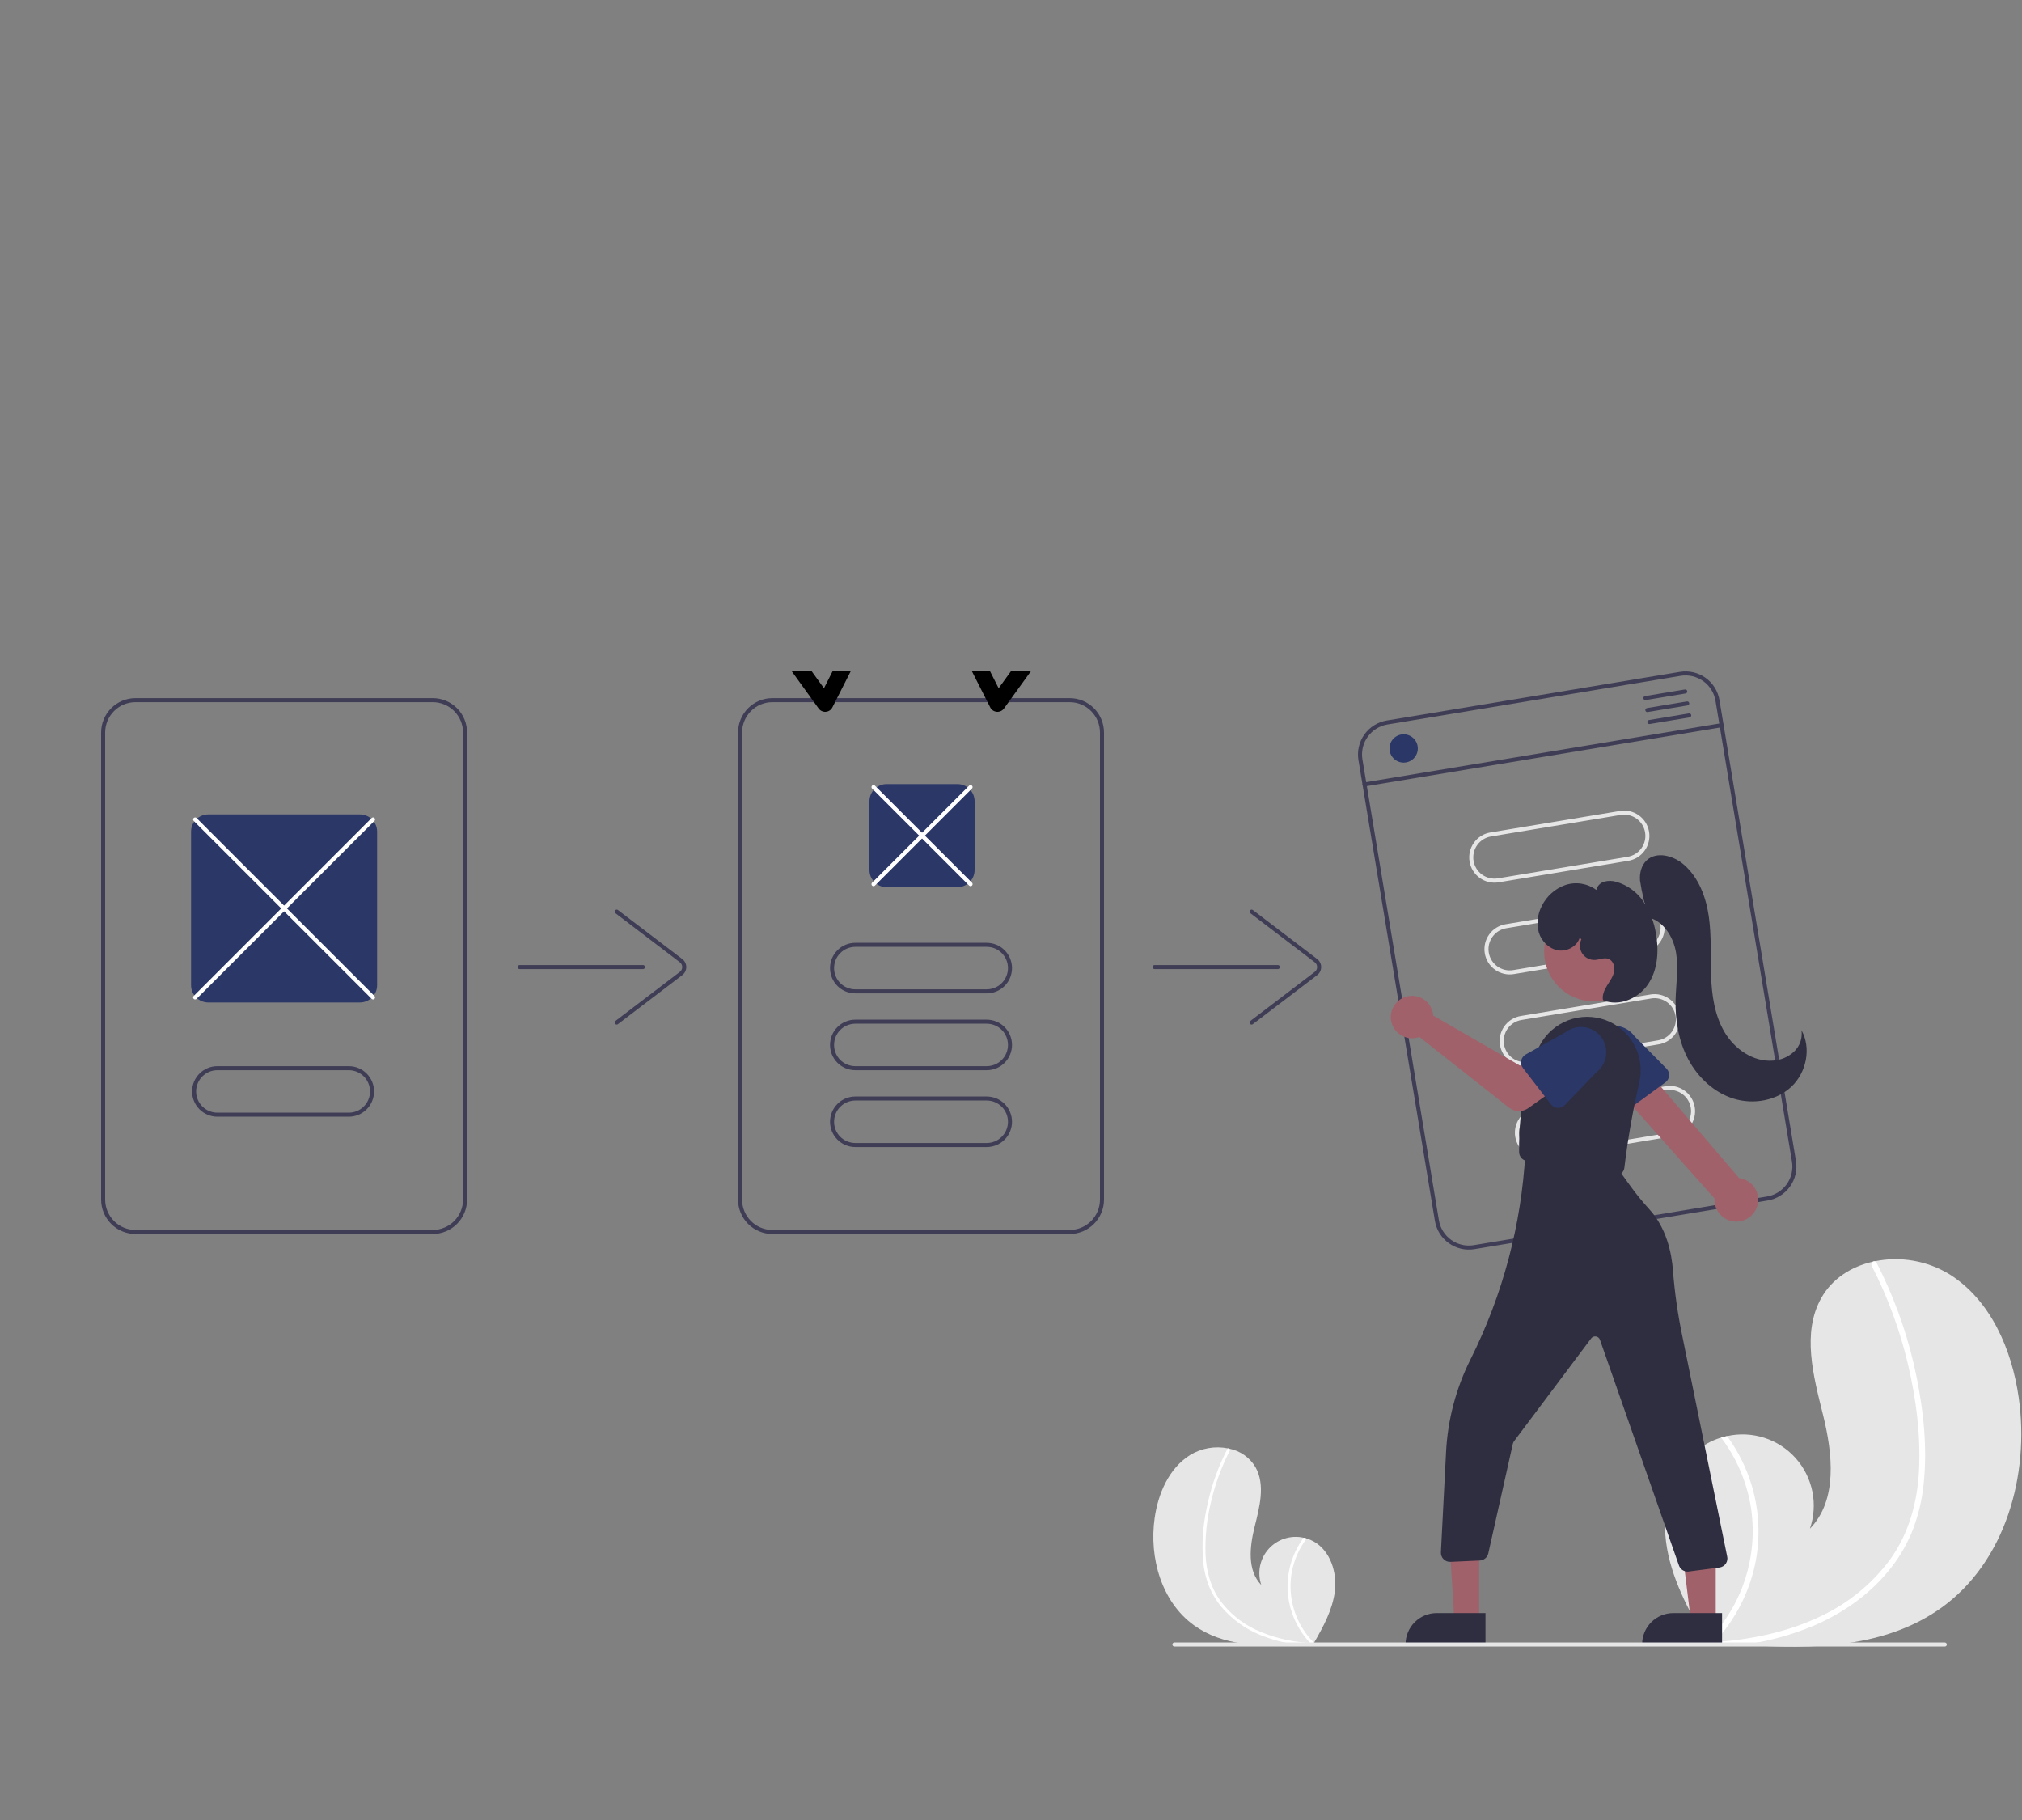 <svg width="1000" height="900" viewBox="0 0 1000 900" fill="none" xmlns="http://www.w3.org/2000/svg">
<rect x="0" y="0" width="1000" height="900" fill="#808080" stroke="none"/>
<g clip-path="url(#clip0_128_1869)">
<path d="M960.323 794.904C932.682 814.817 896.861 815.817 862.236 813.371C857.401 813.029 852.6 812.629 847.844 812.197C847.815 812.19 847.777 812.192 847.748 812.185C847.52 812.163 847.29 812.141 847.072 812.129C846.09 812.037 845.108 811.945 844.135 811.853L844.365 812.291L845.086 813.651C844.827 813.196 844.568 812.75 844.309 812.295C844.233 812.158 844.147 812.022 844.072 811.885C835.102 796.276 826.205 780.094 823.936 762.27C821.59 743.77 828.183 722.821 844.465 713.728C846.6 712.539 848.862 711.592 851.207 710.905C852.181 710.609 853.168 710.369 854.166 710.156C860.273 708.8 866.63 709.095 872.585 711.011C878.54 712.926 883.877 716.393 888.048 721.055C892.218 725.717 895.072 731.406 896.315 737.537C897.558 743.667 897.146 750.018 895.121 755.937C908.926 741.782 906.351 718.818 901.589 699.626C896.818 680.435 891.042 659.08 900.746 641.842C906.14 632.248 915.626 626.295 926.272 623.897C926.599 623.826 926.925 623.756 927.252 623.695C939.936 621.126 953.123 623.436 964.178 630.165C984.533 642.992 994.988 667.313 998.382 691.138C1003.85 729.476 991.75 772.262 960.323 794.904Z" fill="#E6E6E6"/>
<path d="M951.399 733.447C950.597 741.903 948.565 750.198 945.369 758.068C942.423 765.033 938.453 771.518 933.59 777.308C923.655 789.259 910.519 798.244 896.252 804.23C885.344 808.698 873.914 811.769 862.236 813.37C857.401 813.029 852.6 812.629 847.844 812.197C847.815 812.19 847.777 812.192 847.748 812.185C847.52 812.163 847.291 812.141 847.072 812.128C846.09 812.037 845.108 811.945 844.136 811.852L844.365 812.291L845.086 813.651C844.827 813.196 844.568 812.75 844.309 812.295C844.233 812.158 844.148 812.022 844.072 811.885C852.827 803.162 859.364 792.467 863.135 780.697C866.906 768.927 867.801 756.425 865.745 744.237C863.593 732.136 858.612 720.715 851.207 710.904C852.181 710.609 853.168 710.369 854.166 710.156C856.98 714.003 859.449 718.092 861.543 722.374C869.056 737.644 871.453 754.928 868.379 771.667C865.521 786.814 858.401 800.831 847.854 812.073C848.778 812.008 849.71 811.933 850.623 811.85C867.906 810.385 885.155 806.67 900.832 799.059C914.232 792.711 925.865 783.166 934.707 771.263C944.202 758.169 948.385 742.419 949.104 726.411C949.866 709.274 947.642 691.835 943.731 675.168C939.738 658.082 933.668 641.549 925.658 625.938C925.479 625.584 925.443 625.175 925.557 624.795C925.672 624.415 925.928 624.093 926.272 623.897C926.56 623.703 926.912 623.63 927.252 623.695C927.419 623.739 927.574 623.82 927.704 623.932C927.835 624.044 927.939 624.185 928.008 624.342C928.996 626.271 929.966 628.201 930.899 630.152C938.668 646.406 944.388 663.563 947.927 681.227C951.363 698.268 953.197 716.094 951.399 733.447Z" fill="white"/>
<path d="M590.482 803.702C604.601 813.874 622.9 814.385 640.587 813.135C643.057 812.961 645.509 812.757 647.938 812.536C647.953 812.532 647.972 812.534 647.987 812.53C648.104 812.519 648.221 812.508 648.333 812.501C648.834 812.454 649.336 812.407 649.833 812.36L649.715 812.584L649.347 813.279C649.479 813.046 649.612 812.818 649.744 812.586C649.783 812.516 649.827 812.447 649.865 812.377C654.447 804.403 658.992 796.137 660.151 787.032C661.349 777.582 657.982 766.881 649.664 762.236C648.574 761.629 647.418 761.145 646.22 760.794C645.723 760.643 645.219 760.52 644.709 760.411C641.59 759.719 638.342 759.869 635.3 760.848C632.258 761.826 629.532 763.597 627.402 765.979C625.271 768.36 623.813 771.266 623.178 774.398C622.543 777.53 622.754 780.774 623.788 783.797C616.736 776.566 618.052 764.836 620.484 755.032C622.922 745.229 625.872 734.321 620.915 725.515C619.512 723.154 617.624 721.116 615.377 719.536C613.129 717.956 610.573 716.87 607.876 716.348C607.709 716.312 607.542 716.276 607.375 716.245C600.896 714.933 594.16 716.113 588.513 719.55C578.115 726.103 572.774 738.526 571.041 750.696C568.248 770.28 574.428 792.136 590.482 803.702Z" fill="#E6E6E6"/>
<path d="M595.04 772.31C595.45 776.629 596.488 780.866 598.12 784.887C599.625 788.444 601.653 791.757 604.137 794.715C609.302 800.76 615.843 805.476 623.21 808.467C628.783 810.749 634.621 812.318 640.587 813.136C643.056 812.962 645.509 812.757 647.938 812.537C647.953 812.533 647.972 812.534 647.987 812.531C648.104 812.519 648.221 812.508 648.333 812.502C648.834 812.455 649.336 812.408 649.833 812.361L649.715 812.585L649.347 813.28C649.479 813.047 649.611 812.819 649.744 812.587C649.783 812.517 649.826 812.447 649.865 812.378C645.393 807.921 642.053 802.458 640.127 796.446C638.201 790.434 637.744 784.047 638.794 777.822C639.893 771.64 642.438 765.806 646.22 760.795C645.723 760.643 645.219 760.521 644.709 760.412C643.271 762.377 642.01 764.466 640.941 766.653C637.103 774.454 635.878 783.283 637.449 791.833C638.909 799.571 642.546 806.731 647.933 812.474C647.461 812.44 646.985 812.402 646.519 812.359C637.641 811.772 628.948 809.557 620.871 805.826C614.026 802.583 608.084 797.707 603.567 791.627C598.717 784.938 596.58 776.893 596.213 768.716C595.93 759.906 596.853 751.099 598.957 742.54C600.997 733.812 604.098 725.367 608.189 717.392C608.281 717.211 608.299 717.002 608.241 716.808C608.182 716.614 608.052 716.449 607.875 716.349C607.729 716.25 607.549 716.213 607.375 716.246C607.29 716.269 607.211 716.31 607.144 716.367C607.077 716.425 607.024 716.496 606.989 716.577C606.484 717.562 605.989 718.548 605.512 719.545C601.543 727.848 598.622 736.611 596.814 745.635C594.89 754.387 594.292 763.379 595.04 772.31Z" fill="white"/>
<path d="M214 345.223H67C62.493 345.229 58.173 347.022 54.986 350.209C51.8 353.396 50.006 357.716 50 362.223V593.223C50.006 597.729 51.8 602.05 54.986 605.236C58.173 608.423 62.493 610.216 67 610.223H214C218.507 610.216 222.827 608.423 226.014 605.236C229.201 602.05 230.994 597.729 231 593.223V362.223C230.994 357.716 229.201 353.396 226.014 350.209C222.827 347.022 218.507 345.229 214 345.223ZM229 593.223C228.995 597.199 227.413 601.012 224.601 603.824C221.789 606.636 217.977 608.218 214 608.223H67C63.023 608.218 59.211 606.636 56.399 603.824C53.587 601.012 52.005 597.199 52 593.223V362.223C52.005 358.246 53.587 354.433 56.399 351.621C59.211 348.809 63.023 347.227 67 347.223H214C217.977 347.227 221.789 348.809 224.601 351.621C227.413 354.433 228.995 358.246 229 362.223V593.223Z" fill="#3F3D56"/>
<path d="M529 610.223H382C377.493 610.218 373.172 608.425 369.985 605.238C366.798 602.051 365.005 597.73 365 593.223V362.223C365.005 357.716 366.798 353.394 369.985 350.207C373.172 347.02 377.493 345.228 382 345.223H529C533.507 345.228 537.828 347.02 541.015 350.207C544.202 353.394 545.995 357.716 546 362.223V593.223C545.995 597.73 544.202 602.051 541.015 605.238C537.828 608.425 533.507 610.218 529 610.223ZM382 347.223C378.023 347.227 374.21 348.809 371.398 351.621C368.586 354.433 367.004 358.246 367 362.223V593.223C367.004 597.2 368.586 601.012 371.398 603.824C374.21 606.636 378.023 608.218 382 608.223H529C532.977 608.218 536.79 606.636 539.602 603.824C542.414 601.012 543.996 597.2 544 593.223V362.223C543.996 358.246 542.414 354.433 539.602 351.621C536.79 348.809 532.977 347.227 529 347.223H382Z" fill="#3F3D56"/>
<path d="M318 479.223H257C256.735 479.223 256.48 479.117 256.293 478.93C256.105 478.742 256 478.488 256 478.223C256 477.957 256.105 477.703 256.293 477.516C256.48 477.328 256.735 477.223 257 477.223H318C318.265 477.223 318.52 477.328 318.707 477.516C318.895 477.703 319 477.957 319 478.223C319 478.488 318.895 478.742 318.707 478.93C318.52 479.117 318.265 479.223 318 479.223Z" fill="#3F3D56"/>
<path d="M305.001 506.649C304.791 506.649 304.587 506.583 304.417 506.461C304.247 506.339 304.12 506.167 304.053 505.969C303.986 505.77 303.983 505.556 304.044 505.356C304.105 505.156 304.227 504.98 304.394 504.853L336.217 480.609C336.585 480.329 336.883 479.968 337.088 479.554C337.293 479.14 337.399 478.685 337.399 478.223C337.399 477.761 337.293 477.305 337.088 476.891C336.883 476.477 336.585 476.117 336.217 475.837L304.394 451.592C304.183 451.432 304.045 451.194 304.01 450.931C303.975 450.669 304.045 450.403 304.205 450.192C304.366 449.981 304.604 449.843 304.866 449.807C305.129 449.771 305.395 449.841 305.606 450.002L337.429 474.246C338.042 474.712 338.538 475.314 338.88 476.004C339.222 476.694 339.399 477.453 339.399 478.223C339.399 478.993 339.222 479.752 338.88 480.442C338.538 481.132 338.042 481.733 337.429 482.2L305.606 506.444C305.432 506.577 305.219 506.649 305.001 506.649Z" fill="#3F3D56"/>
<path d="M632 479.223H571C570.735 479.223 570.48 479.117 570.293 478.93C570.105 478.742 570 478.488 570 478.223C570 477.957 570.105 477.703 570.293 477.516C570.48 477.328 570.735 477.223 571 477.223H632C632.265 477.223 632.52 477.328 632.707 477.516C632.895 477.703 633 477.957 633 478.223C633 478.488 632.895 478.742 632.707 478.93C632.52 479.117 632.265 479.223 632 479.223Z" fill="#3F3D56"/>
<path d="M619.001 506.649C618.791 506.649 618.587 506.583 618.417 506.461C618.247 506.339 618.12 506.167 618.053 505.969C617.986 505.77 617.983 505.556 618.044 505.356C618.105 505.156 618.227 504.98 618.394 504.853L650.217 480.609C650.585 480.329 650.883 479.968 651.088 479.554C651.293 479.14 651.399 478.685 651.399 478.223C651.399 477.761 651.293 477.305 651.088 476.891C650.883 476.477 650.585 476.117 650.217 475.837L618.394 451.592C618.183 451.432 618.045 451.194 618.01 450.931C617.975 450.669 618.045 450.403 618.205 450.192C618.366 449.981 618.604 449.843 618.866 449.807C619.129 449.771 619.395 449.841 619.606 450.002L651.429 474.246C652.042 474.712 652.538 475.314 652.88 476.004C653.222 476.694 653.399 477.453 653.399 478.223C653.399 478.993 653.222 479.752 652.88 480.442C652.538 481.132 652.042 481.733 651.429 482.2L619.606 506.444C619.432 506.577 619.219 506.649 619.001 506.649Z" fill="#3F3D56"/>
<path d="M473.5 438.723H438.5C436.246 438.72 434.086 437.824 432.492 436.23C430.899 434.637 430.003 432.476 430 430.223V396.223C430.003 393.969 430.899 391.809 432.492 390.215C434.086 388.622 436.246 387.725 438.5 387.723H473.5C475.754 387.725 477.914 388.622 479.508 390.215C481.101 391.809 481.997 393.969 482 396.223V430.223C481.997 432.476 481.101 434.637 479.508 436.23C477.914 437.824 475.754 438.72 473.5 438.723Z" fill="#2A3767"/>
<path d="M480 438.223C479.869 438.223 479.739 438.197 479.617 438.147C479.496 438.096 479.386 438.023 479.293 437.93L431.293 389.93C431.2 389.837 431.127 389.727 431.076 389.605C431.026 389.484 431 389.354 431 389.223C431 389.091 431.026 388.961 431.076 388.84C431.127 388.719 431.2 388.608 431.293 388.516C431.386 388.423 431.496 388.349 431.617 388.299C431.739 388.249 431.869 388.223 432 388.223C432.131 388.223 432.261 388.249 432.383 388.299C432.504 388.349 432.614 388.423 432.707 388.516L480.707 436.516C480.847 436.655 480.942 436.834 480.981 437.027C481.019 437.221 480.999 437.422 480.924 437.605C480.848 437.788 480.72 437.944 480.556 438.054C480.391 438.164 480.198 438.223 480 438.223Z" fill="white"/>
<path d="M432 438.224C431.802 438.223 431.609 438.165 431.445 438.055C431.28 437.945 431.152 437.789 431.076 437.606C431.001 437.423 430.981 437.222 431.019 437.028C431.058 436.835 431.153 436.656 431.293 436.517L479.293 388.517C479.386 388.424 479.496 388.35 479.617 388.3C479.739 388.249 479.869 388.224 480 388.224C480.131 388.224 480.261 388.249 480.383 388.3C480.504 388.35 480.614 388.424 480.707 388.516C480.8 388.609 480.874 388.72 480.924 388.841C480.974 388.962 481 389.092 481 389.224C481 389.355 480.974 389.485 480.924 389.606C480.874 389.727 480.8 389.838 480.707 389.931L432.707 437.931C432.614 438.024 432.504 438.097 432.383 438.148C432.261 438.198 432.131 438.224 432 438.224Z" fill="white"/>
<path d="M488 491.223H423C419.685 491.223 416.505 489.906 414.161 487.561C411.817 485.217 410.5 482.038 410.5 478.723C410.5 475.407 411.817 472.228 414.161 469.884C416.505 467.54 419.685 466.223 423 466.223H488C491.315 466.223 494.495 467.54 496.839 469.884C499.183 472.228 500.5 475.407 500.5 478.723C500.5 482.038 499.183 485.217 496.839 487.561C494.495 489.906 491.315 491.223 488 491.223ZM423 468.223C420.215 468.223 417.545 469.329 415.575 471.298C413.606 473.267 412.5 475.938 412.5 478.723C412.5 481.507 413.606 484.178 415.575 486.147C417.545 488.116 420.215 489.223 423 489.223H488C490.785 489.223 493.456 488.116 495.425 486.147C497.394 484.178 498.5 481.507 498.5 478.723C498.5 475.938 497.394 473.267 495.425 471.298C493.456 469.329 490.785 468.223 488 468.223H423Z" fill="#3F3D56"/>
<path d="M488 529.223H423C419.685 529.223 416.505 527.906 414.161 525.561C411.817 523.217 410.5 520.038 410.5 516.723C410.5 513.407 411.817 510.228 414.161 507.884C416.505 505.54 419.685 504.223 423 504.223H488C491.315 504.223 494.495 505.54 496.839 507.884C499.183 510.228 500.5 513.407 500.5 516.723C500.5 520.038 499.183 523.217 496.839 525.561C494.495 527.906 491.315 529.223 488 529.223ZM423 506.223C420.215 506.223 417.545 507.329 415.575 509.298C413.606 511.267 412.5 513.938 412.5 516.723C412.5 519.507 413.606 522.178 415.575 524.147C417.545 526.116 420.215 527.223 423 527.223H488C490.785 527.223 493.456 526.116 495.425 524.147C497.394 522.178 498.5 519.507 498.5 516.723C498.5 513.938 497.394 511.267 495.425 509.298C493.456 507.329 490.785 506.223 488 506.223H423Z" fill="#3F3D56"/>
<path d="M488 567.223H423C419.685 567.223 416.505 565.906 414.161 563.561C411.817 561.217 410.5 558.038 410.5 554.723C410.5 551.407 411.817 548.228 414.161 545.884C416.505 543.54 419.685 542.223 423 542.223H488C491.315 542.223 494.495 543.54 496.839 545.884C499.183 548.228 500.5 551.407 500.5 554.723C500.5 558.038 499.183 561.217 496.839 563.561C494.495 565.906 491.315 567.223 488 567.223ZM423 544.223C420.215 544.223 417.545 545.329 415.575 547.298C413.606 549.267 412.5 551.938 412.5 554.723C412.5 557.507 413.606 560.178 415.575 562.147C417.545 564.116 420.215 565.223 423 565.223H488C490.785 565.223 493.456 564.116 495.425 562.147C497.394 560.178 498.5 557.507 498.5 554.723C498.5 551.938 497.394 549.267 495.425 547.298C493.456 545.329 490.785 544.223 488 544.223H423Z" fill="#3F3D56"/>
<path d="M830.832 332.231L685.815 356.299C681.37 357.043 677.402 359.519 674.78 363.184C672.158 366.85 671.096 371.406 671.828 375.853L709.649 603.735C710.393 608.18 712.869 612.149 716.535 614.771C720.2 617.393 724.756 618.454 729.203 617.723L874.219 593.655C878.664 592.911 882.632 590.434 885.254 586.769C887.876 583.103 888.938 578.548 888.206 574.101L850.385 346.218C849.641 341.773 847.165 337.805 843.5 335.183C839.834 332.561 835.278 331.499 830.832 332.231ZM886.233 574.428C886.88 578.352 885.943 582.372 883.63 585.607C881.316 588.841 877.814 591.026 873.892 591.682L728.875 615.75C724.951 616.396 720.931 615.46 717.697 613.146C714.462 610.832 712.278 607.33 711.622 603.408L673.801 375.525C673.155 371.601 674.091 367.581 676.405 364.347C678.718 361.112 682.22 358.927 686.143 358.272L831.159 334.204C835.083 333.557 839.103 334.494 842.337 336.807C845.572 339.121 847.757 342.623 848.412 346.545L886.233 574.428Z" fill="#3F3D56"/>
<path d="M805.286 425.674L741.163 436.316C737.893 436.859 734.54 436.08 731.844 434.152C729.148 432.223 727.328 429.302 726.785 426.031C726.242 422.761 727.021 419.409 728.95 416.712C730.879 414.016 733.799 412.196 737.07 411.653L801.193 401.011C804.462 400.471 807.813 401.25 810.507 403.179C813.202 405.108 815.021 408.028 815.563 411.297C816.106 414.566 815.328 417.917 813.401 420.613C811.474 423.309 808.555 425.129 805.286 425.674ZM737.397 413.626C734.651 414.083 732.198 415.612 730.578 417.877C728.959 420.141 728.305 422.957 728.761 425.704C729.217 428.45 730.745 430.904 733.009 432.524C735.274 434.144 738.089 434.798 740.836 434.343L804.959 423.701C807.705 423.244 810.158 421.716 811.778 419.451C813.397 417.186 814.051 414.371 813.595 411.624C813.139 408.877 811.611 406.424 809.347 404.804C807.082 403.183 804.267 402.529 801.52 402.984L737.397 413.626Z" fill="#E6E6E6"/>
<path d="M812.817 471.053L748.694 481.695C747.075 481.965 745.417 481.913 743.818 481.542C742.218 481.172 740.707 480.489 739.371 479.534C738.035 478.579 736.9 477.37 736.032 475.977C735.163 474.583 734.578 473.032 734.309 471.412C734.04 469.792 734.093 468.135 734.465 466.535C734.837 464.936 735.52 463.425 736.476 462.09C737.432 460.754 738.641 459.62 740.035 458.753C741.43 457.885 742.981 457.301 744.601 457.033L808.724 446.39C811.995 445.848 815.347 446.626 818.043 448.555C820.74 450.484 822.559 453.405 823.102 456.675C823.645 459.946 822.866 463.298 820.937 465.994C819.009 468.691 816.088 470.51 812.817 471.053ZM744.929 459.006C742.183 459.463 739.73 460.992 738.111 463.256C736.492 465.521 735.838 468.336 736.294 471.082C736.75 473.829 738.278 476.282 740.542 477.902C742.806 479.522 745.62 480.177 748.367 479.722L812.49 469.08C815.236 468.623 817.688 467.094 819.307 464.829C820.927 462.565 821.58 459.75 821.124 457.003C820.668 454.257 819.141 451.804 816.877 450.184C814.613 448.564 811.798 447.909 809.052 448.363L744.929 459.006Z" fill="#E6E6E6"/>
<path d="M820.349 516.433L756.226 527.075C754.606 527.345 752.949 527.293 751.349 526.922C749.749 526.551 748.238 525.869 746.903 524.914C745.567 523.959 744.432 522.75 743.563 521.356C742.695 519.963 742.109 518.411 741.841 516.791C741.572 515.171 741.625 513.514 741.996 511.915C742.368 510.315 743.052 508.805 744.007 507.469C744.963 506.134 746.173 505 747.567 504.132C748.961 503.265 750.513 502.68 752.133 502.412L816.256 491.77C819.525 491.229 822.876 492.009 825.57 493.938C828.265 495.867 830.084 498.787 830.626 502.056C831.169 505.325 830.391 508.676 828.464 511.372C826.536 514.068 823.618 515.888 820.349 516.433ZM752.46 504.385C751.1 504.611 749.797 505.102 748.626 505.831C747.456 506.56 746.44 507.513 745.638 508.634C744.835 509.756 744.261 511.024 743.949 512.368C743.637 513.711 743.593 515.103 743.819 516.463C744.044 517.824 744.536 519.126 745.265 520.297C745.995 521.467 746.947 522.483 748.069 523.285C749.191 524.087 750.46 524.66 751.803 524.972C753.146 525.284 754.538 525.328 755.898 525.102L820.021 514.46C821.382 514.234 822.685 513.743 823.856 513.014C825.027 512.285 826.043 511.333 826.846 510.211C827.648 509.09 828.222 507.821 828.534 506.477C828.847 505.134 828.891 503.742 828.665 502.381C828.439 501.021 827.948 499.718 827.218 498.547C826.489 497.377 825.536 496.361 824.414 495.559C823.292 494.757 822.023 494.184 820.679 493.872C819.335 493.56 817.944 493.517 816.583 493.743L752.46 504.385Z" fill="#E6E6E6"/>
<path d="M827.88 561.813L763.757 572.455C762.138 572.724 760.481 572.671 758.882 572.299C757.284 571.928 755.773 571.245 754.438 570.29C753.103 569.335 751.969 568.126 751.101 566.733C750.233 565.34 749.648 563.789 749.379 562.17C749.111 560.551 749.163 558.894 749.535 557.295C749.906 555.696 750.589 554.186 751.544 552.851C752.499 551.516 753.708 550.382 755.101 549.514C756.494 548.646 758.045 548.061 759.664 547.792L823.787 537.15C827.057 536.609 830.407 537.389 833.102 539.318C835.796 541.247 837.615 544.167 838.157 547.436C838.7 550.705 837.922 554.056 835.995 556.752C834.068 559.448 831.149 561.268 827.88 561.813ZM759.992 549.765C758.631 549.991 757.329 550.482 756.158 551.211C754.988 551.941 753.973 552.893 753.171 554.015C751.551 556.28 750.896 559.095 751.352 561.843C751.808 564.59 753.337 567.043 755.602 568.663C757.867 570.284 760.683 570.938 763.43 570.482L827.553 559.84C830.299 559.383 832.752 557.854 834.372 555.589C835.992 553.325 836.645 550.509 836.189 547.762C835.734 545.016 834.205 542.562 831.941 540.942C829.677 539.322 826.861 538.668 824.114 539.123L759.992 549.765Z" fill="#E6E6E6"/>
<path d="M851.592 359.594L675.007 388.901C674.878 388.923 674.745 388.92 674.616 388.89C674.488 388.861 674.367 388.806 674.26 388.73C674.153 388.654 674.062 388.557 673.992 388.445C673.922 388.333 673.875 388.209 673.854 388.079C673.832 387.949 673.836 387.817 673.866 387.688C673.896 387.56 673.951 387.439 674.028 387.332C674.105 387.225 674.202 387.135 674.314 387.065C674.425 386.996 674.55 386.95 674.68 386.928L851.264 357.621C851.394 357.599 851.527 357.603 851.655 357.633C851.783 357.662 851.905 357.717 852.012 357.793C852.119 357.869 852.21 357.966 852.28 358.078C852.349 358.19 852.396 358.314 852.418 358.444C852.44 358.574 852.435 358.706 852.405 358.835C852.375 358.963 852.321 359.084 852.244 359.191C852.167 359.298 852.07 359.388 851.958 359.458C851.846 359.527 851.722 359.573 851.592 359.594Z" fill="#3F3D56"/>
<path d="M694.19 377.114C698.056 377.114 701.19 373.98 701.19 370.114C701.19 366.248 698.056 363.114 694.19 363.114C690.324 363.114 687.19 366.248 687.19 370.114C687.19 373.98 690.324 377.114 694.19 377.114Z" fill="#2A3767"/>
<path d="M833.619 342.919L813.889 346.193C813.628 346.236 813.36 346.173 813.145 346.018C812.93 345.864 812.785 345.631 812.742 345.37C812.699 345.109 812.761 344.841 812.914 344.626C813.068 344.41 813.301 344.264 813.561 344.22L833.292 340.946C833.553 340.903 833.82 340.966 834.035 341.12C834.25 341.275 834.395 341.508 834.439 341.769C834.482 342.03 834.42 342.298 834.266 342.513C834.113 342.729 833.88 342.874 833.619 342.919Z" fill="#3F3D56"/>
<path d="M834.601 348.838L814.871 352.112C814.61 352.154 814.343 352.092 814.128 351.937C813.913 351.783 813.768 351.55 813.724 351.289C813.681 351.028 813.743 350.76 813.897 350.545C814.05 350.329 814.283 350.183 814.544 350.139L834.274 346.865C834.535 346.822 834.803 346.885 835.017 347.039C835.232 347.194 835.377 347.427 835.421 347.688C835.464 347.949 835.402 348.216 835.249 348.432C835.095 348.647 834.862 348.793 834.601 348.838Z" fill="#3F3D56"/>
<path d="M835.584 354.757L815.854 358.031C815.724 358.053 815.591 358.049 815.463 358.02C815.335 357.99 815.213 357.936 815.106 357.859C814.999 357.783 814.908 357.686 814.838 357.575C814.769 357.463 814.722 357.339 814.7 357.209C814.679 357.079 814.683 356.946 814.713 356.818C814.743 356.69 814.798 356.569 814.874 356.462C814.951 356.355 815.048 356.264 815.16 356.195C815.272 356.126 815.396 356.079 815.526 356.058L835.256 352.784C835.386 352.762 835.519 352.765 835.647 352.795C835.775 352.824 835.897 352.879 836.004 352.955C836.111 353.032 836.202 353.128 836.272 353.24C836.341 353.352 836.388 353.476 836.41 353.606C836.431 353.736 836.427 353.868 836.397 353.997C836.367 354.125 836.313 354.246 836.236 354.353C836.159 354.46 836.062 354.55 835.95 354.62C835.838 354.689 835.714 354.735 835.584 354.757Z" fill="#3F3D56"/>
<path d="M178 495.723H103C100.746 495.72 98.586 494.824 96.992 493.23C95.399 491.637 94.502 489.476 94.5 487.223V411.223C94.502 408.969 95.399 406.809 96.992 405.215C98.586 403.622 100.746 402.725 103 402.723H178C180.254 402.725 182.414 403.622 184.008 405.215C185.601 406.809 186.497 408.969 186.5 411.223V487.223C186.497 489.476 185.601 491.637 184.008 493.23C182.414 494.824 180.254 495.72 178 495.723Z" fill="#2A3767"/>
<path d="M172.5 552.223H107.5C104.185 552.223 101.005 550.906 98.661 548.561C96.317 546.217 95 543.038 95 539.723C95 536.407 96.317 533.228 98.661 530.884C101.005 528.54 104.185 527.223 107.5 527.223H172.5C175.815 527.223 178.995 528.54 181.339 530.884C183.683 533.228 185 536.407 185 539.723C185 543.038 183.683 546.217 181.339 548.561C178.995 550.906 175.815 552.223 172.5 552.223ZM107.5 529.223C104.715 529.223 102.045 530.329 100.075 532.298C98.106 534.267 97 536.938 97 539.723C97 542.507 98.106 545.178 100.075 547.147C102.045 549.116 104.715 550.223 107.5 550.223H172.5C175.285 550.223 177.955 549.116 179.925 547.147C181.894 545.178 183 542.507 183 539.723C183 536.938 181.894 534.267 179.925 532.298C177.955 530.329 175.285 529.223 172.5 529.223H107.5Z" fill="#3F3D56"/>
<path d="M184.5 494.223C184.369 494.223 184.239 494.198 184.117 494.147C183.996 494.097 183.886 494.023 183.793 493.93L95.793 405.93C95.699 405.838 95.625 405.727 95.573 405.606C95.522 405.484 95.496 405.354 95.496 405.222C95.495 405.09 95.521 404.959 95.571 404.837C95.621 404.716 95.695 404.605 95.789 404.512C95.882 404.418 95.993 404.345 96.115 404.294C96.236 404.244 96.367 404.218 96.499 404.219C96.631 404.219 96.761 404.246 96.883 404.297C97.004 404.348 97.115 404.422 97.207 404.516L185.207 492.516C185.347 492.656 185.442 492.834 185.481 493.028C185.519 493.222 185.5 493.423 185.424 493.606C185.348 493.789 185.22 493.945 185.056 494.055C184.891 494.165 184.698 494.223 184.5 494.223Z" fill="white"/>
<path d="M96.5 494.223C96.302 494.223 96.109 494.165 95.944 494.055C95.78 493.945 95.652 493.789 95.576 493.606C95.501 493.423 95.481 493.222 95.519 493.028C95.558 492.834 95.653 492.656 95.793 492.516L183.793 404.516C183.885 404.422 183.996 404.348 184.117 404.297C184.239 404.246 184.369 404.219 184.501 404.219C184.633 404.218 184.764 404.244 184.886 404.294C185.007 404.345 185.118 404.418 185.211 404.512C185.305 404.605 185.379 404.716 185.429 404.837C185.479 404.959 185.505 405.09 185.504 405.222C185.504 405.354 185.478 405.484 185.427 405.606C185.375 405.727 185.301 405.838 185.207 405.93L97.207 493.93C97.114 494.023 97.004 494.097 96.883 494.147C96.761 494.198 96.631 494.223 96.5 494.223Z" fill="white"/>
<path d="M869.054 596.412C869.517 594.911 869.645 593.327 869.43 591.772C869.215 590.216 868.661 588.726 867.808 587.408C866.954 586.089 865.822 584.974 864.491 584.14C863.16 583.307 861.663 582.775 860.104 582.583L808.771 522.6L796.798 535.171L847.929 592.684C847.78 595.324 848.604 597.927 850.245 600C851.887 602.073 854.232 603.471 856.836 603.931C859.44 604.391 862.122 603.879 864.374 602.493C866.626 601.107 868.291 598.944 869.054 596.412Z" fill="#A0616A"/>
<path d="M823.641 535.237L805.291 548.647C804.769 549.029 804.171 549.293 803.538 549.423C802.904 549.552 802.25 549.544 801.62 549.398C800.99 549.252 800.399 548.972 799.887 548.576C799.375 548.181 798.954 547.681 798.653 547.108L788.109 527.053C786.172 524.37 785.377 521.029 785.9 517.762C786.422 514.495 788.219 511.569 790.896 509.624C793.573 507.68 796.911 506.876 800.18 507.39C803.448 507.903 806.38 509.692 808.332 512.364L824.19 528.445C824.644 528.905 824.994 529.458 825.215 530.066C825.436 530.674 825.523 531.322 825.471 531.966C825.419 532.611 825.228 533.237 824.912 533.801C824.597 534.365 824.163 534.855 823.641 535.237Z" fill="#2A3767"/>
<path d="M788.233 495.162C801.798 495.162 812.794 484.166 812.794 470.601C812.794 457.036 801.798 446.04 788.233 446.04C774.668 446.04 763.672 457.036 763.672 470.601C763.672 484.166 774.668 495.162 788.233 495.162Z" fill="#A0616A"/>
<path d="M798.902 581.409C798.647 581.409 798.393 581.388 798.141 581.346L755.046 574.092C754.008 573.919 753.064 573.387 752.378 572.589C751.692 571.791 751.308 570.777 751.293 569.725C751.162 559.865 751.9 534.977 761.559 516.849C764.58 511.182 769.556 506.806 775.562 504.534C781.568 502.262 788.195 502.249 794.209 504.497C800.224 506.744 805.218 511.101 808.262 516.755C811.305 522.409 812.192 528.976 810.756 535.235C807.523 549.159 805.052 563.25 803.354 577.444C803.224 578.535 802.699 579.54 801.879 580.271C801.059 581.001 800 581.406 798.902 581.409Z" fill="#2F2E41"/>
<path d="M708.548 500.538C708.671 501.077 708.751 501.626 708.788 502.178L751.745 526.96L762.187 520.949L773.318 535.521L755.867 547.959C754.458 548.963 752.76 549.484 751.029 549.442C749.299 549.399 747.628 548.797 746.269 547.725L701.973 512.779C699.974 513.519 697.797 513.633 695.731 513.105C693.666 512.578 691.81 511.434 690.411 509.826C689.011 508.218 688.134 506.222 687.897 504.104C687.659 501.985 688.073 499.845 689.081 497.967C690.09 496.089 691.647 494.563 693.544 493.591C695.441 492.62 697.589 492.249 699.703 492.528C701.816 492.807 703.794 493.723 705.374 495.153C706.955 496.584 708.062 498.462 708.548 500.538Z" fill="#A0616A"/>
<path d="M752.335 524.483C752.465 523.85 752.729 523.252 753.111 522.73C753.492 522.207 753.982 521.774 754.547 521.458L774.26 510.436C776.879 508.414 780.192 507.514 783.474 507.932C786.756 508.35 789.738 510.053 791.767 512.666C793.796 515.28 794.705 518.591 794.296 521.874C793.888 525.157 792.194 528.144 789.586 530.18L773.869 546.501C773.42 546.967 772.877 547.33 772.275 547.567C771.673 547.804 771.027 547.908 770.382 547.873C769.736 547.837 769.105 547.663 768.533 547.362C767.961 547.061 767.46 546.64 767.065 546.128L753.181 528.134C752.786 527.622 752.506 527.031 752.36 526.401C752.214 525.771 752.205 525.117 752.335 524.483Z" fill="#2A3767"/>
<path d="M731.537 801.688H719.277L716.391 754.553L731.539 754.4L731.537 801.688Z" fill="#A0616A"/>
<path d="M734.663 813.573L695.133 813.572V813.072C695.133 811.051 695.531 809.05 696.304 807.184C697.077 805.317 698.211 803.621 699.639 802.192C701.068 800.763 702.764 799.63 704.631 798.857C706.498 798.083 708.499 797.685 710.519 797.686L734.664 797.687L734.663 813.573Z" fill="#2F2E41"/>
<path d="M848.537 801.688H836.277L830.445 754.4H848.539L848.537 801.688Z" fill="#A0616A"/>
<path d="M851.663 813.573L812.133 813.572V813.072C812.133 811.051 812.531 809.05 813.304 807.184C814.077 805.317 815.211 803.621 816.639 802.192C818.068 800.763 819.764 799.63 821.631 798.857C823.498 798.083 825.499 797.685 827.519 797.686L851.664 797.687L851.663 813.573Z" fill="#2F2E41"/>
<path d="M834.599 777.167C833.666 777.165 832.756 776.874 831.995 776.334C831.233 775.795 830.657 775.033 830.346 774.153L791.276 662.526C791.127 662.099 790.863 661.72 790.515 661.43C790.167 661.141 789.746 660.951 789.298 660.882C788.851 660.813 788.393 660.866 787.973 661.037C787.553 661.208 787.188 661.49 786.916 661.853L748.806 712.666C748.509 713.063 748.3 713.518 748.191 714.001L736.047 768.181C735.83 769.144 735.302 770.008 734.546 770.643C733.79 771.277 732.846 771.645 731.86 771.691L717.315 772.353C716.688 772.384 716.061 772.283 715.476 772.055C714.891 771.827 714.36 771.478 713.92 771.03C713.478 770.585 713.133 770.053 712.909 769.467C712.685 768.881 712.585 768.255 712.617 767.628L715.153 718.176C715.953 702.178 720.075 686.522 727.256 672.204C743.221 640.369 752.458 605.587 754.391 570.026L754.422 569.473L799.174 576.593L805.892 585.895C808.89 590.091 812.137 594.104 815.617 597.91C824.173 607.187 826.741 619.593 827.389 628.366C828.227 639.149 829.753 649.867 831.959 660.455L854.153 769.517C854.32 770.136 854.352 770.783 854.247 771.416C854.143 772.049 853.905 772.652 853.548 773.185C853.192 773.718 852.726 774.168 852.181 774.506C851.636 774.845 851.026 775.063 850.39 775.146L835.175 777.13C834.984 777.155 834.792 777.167 834.599 777.167Z" fill="#2F2E41"/>
<path d="M815.391 453.554C813.44 447.64 811.999 441.569 811.086 435.408C810.799 431.822 811.718 427.963 814.329 425.488C819.217 420.857 827.522 423.063 832.634 427.446C840.022 433.78 843.706 443.514 845.099 453.146C846.491 462.777 845.879 472.571 846.214 482.297C846.549 492.023 847.94 502.023 852.898 510.396C857.857 518.77 867.058 525.197 876.763 524.485C880.681 524.273 884.4 522.697 887.277 520.029C888.689 518.686 889.758 517.023 890.395 515.182C891.032 513.34 891.219 511.372 890.938 509.443C895.899 518.326 893.384 530.364 885.985 537.347C878.586 544.33 867.205 546.303 857.478 543.322C847.751 540.341 839.745 532.865 834.963 523.886C830.181 514.906 828.429 504.532 828.683 494.362C828.878 486.552 830.206 478.678 828.886 470.977C827.566 463.277 822.747 455.458 815.148 453.645L815.391 453.554Z" fill="#2F2E41"/>
<path d="M781.264 463.678C779.968 468.006 775.013 470.675 770.554 469.943C766.096 469.211 762.43 465.539 761.075 461.229C759.851 456.827 760.352 452.124 762.477 448.079C763.648 445.654 765.286 443.484 767.297 441.693C769.307 439.903 771.651 438.526 774.195 437.642C776.752 436.794 779.476 436.574 782.137 436.999C784.798 437.424 787.317 438.482 789.484 440.085C789.714 439.113 790.2 438.219 790.891 437.497C791.581 436.775 792.452 436.25 793.413 435.976C795.348 435.454 797.391 435.484 799.31 436.063C804.839 437.638 809.63 441.124 812.832 445.9C815.992 450.661 818.083 456.051 818.96 461.698C820.469 470.166 819.913 479.42 815.156 486.588C810.4 493.755 800.67 497.987 792.776 494.57C792.283 492.054 793.449 489.52 794.798 487.339C796.148 485.159 797.746 483.035 798.265 480.523C798.783 478.012 797.789 474.941 795.36 474.119C793.288 473.419 791.079 474.554 788.895 474.691C787.656 474.769 786.417 474.519 785.304 473.967C784.191 473.415 783.243 472.58 782.555 471.546C781.866 470.512 781.462 469.315 781.382 468.076C781.302 466.836 781.55 465.597 782.1 464.483L781.264 463.678Z" fill="#2F2E41"/>
<path d="M961.815 814.223H580.815C580.55 814.223 580.295 814.117 580.108 813.93C579.92 813.742 579.815 813.488 579.815 813.223C579.815 812.957 579.92 812.703 580.108 812.516C580.295 812.328 580.55 812.223 580.815 812.223H961.815C962.08 812.223 962.335 812.328 962.522 812.516C962.71 812.703 962.815 812.957 962.815 813.223C962.815 813.488 962.71 813.742 962.522 813.93C962.335 814.117 962.08 814.223 961.815 814.223Z" fill="#E6E6E6"/>
<path d="M506.963 258.187L540.391 324.121L511.239 323.158L493.295 348L477.801 317.439" stroke="black" stroke-width="8" stroke-miterlimit="10" stroke-linecap="round" stroke-linejoin="round"/>
<path d="M372.061 302.307L361 324.12L390.152 323.158L408.096 348L443.111 278.943" stroke="black" stroke-width="8" stroke-miterlimit="10" stroke-linecap="round" stroke-linejoin="round"/>
</g>
<defs>
<clipPath id="clip0_128_1869">
<rect width="949.651" height="482.323" fill="white" transform="translate(50 332)"/>
</clipPath>
</defs>
</svg>
